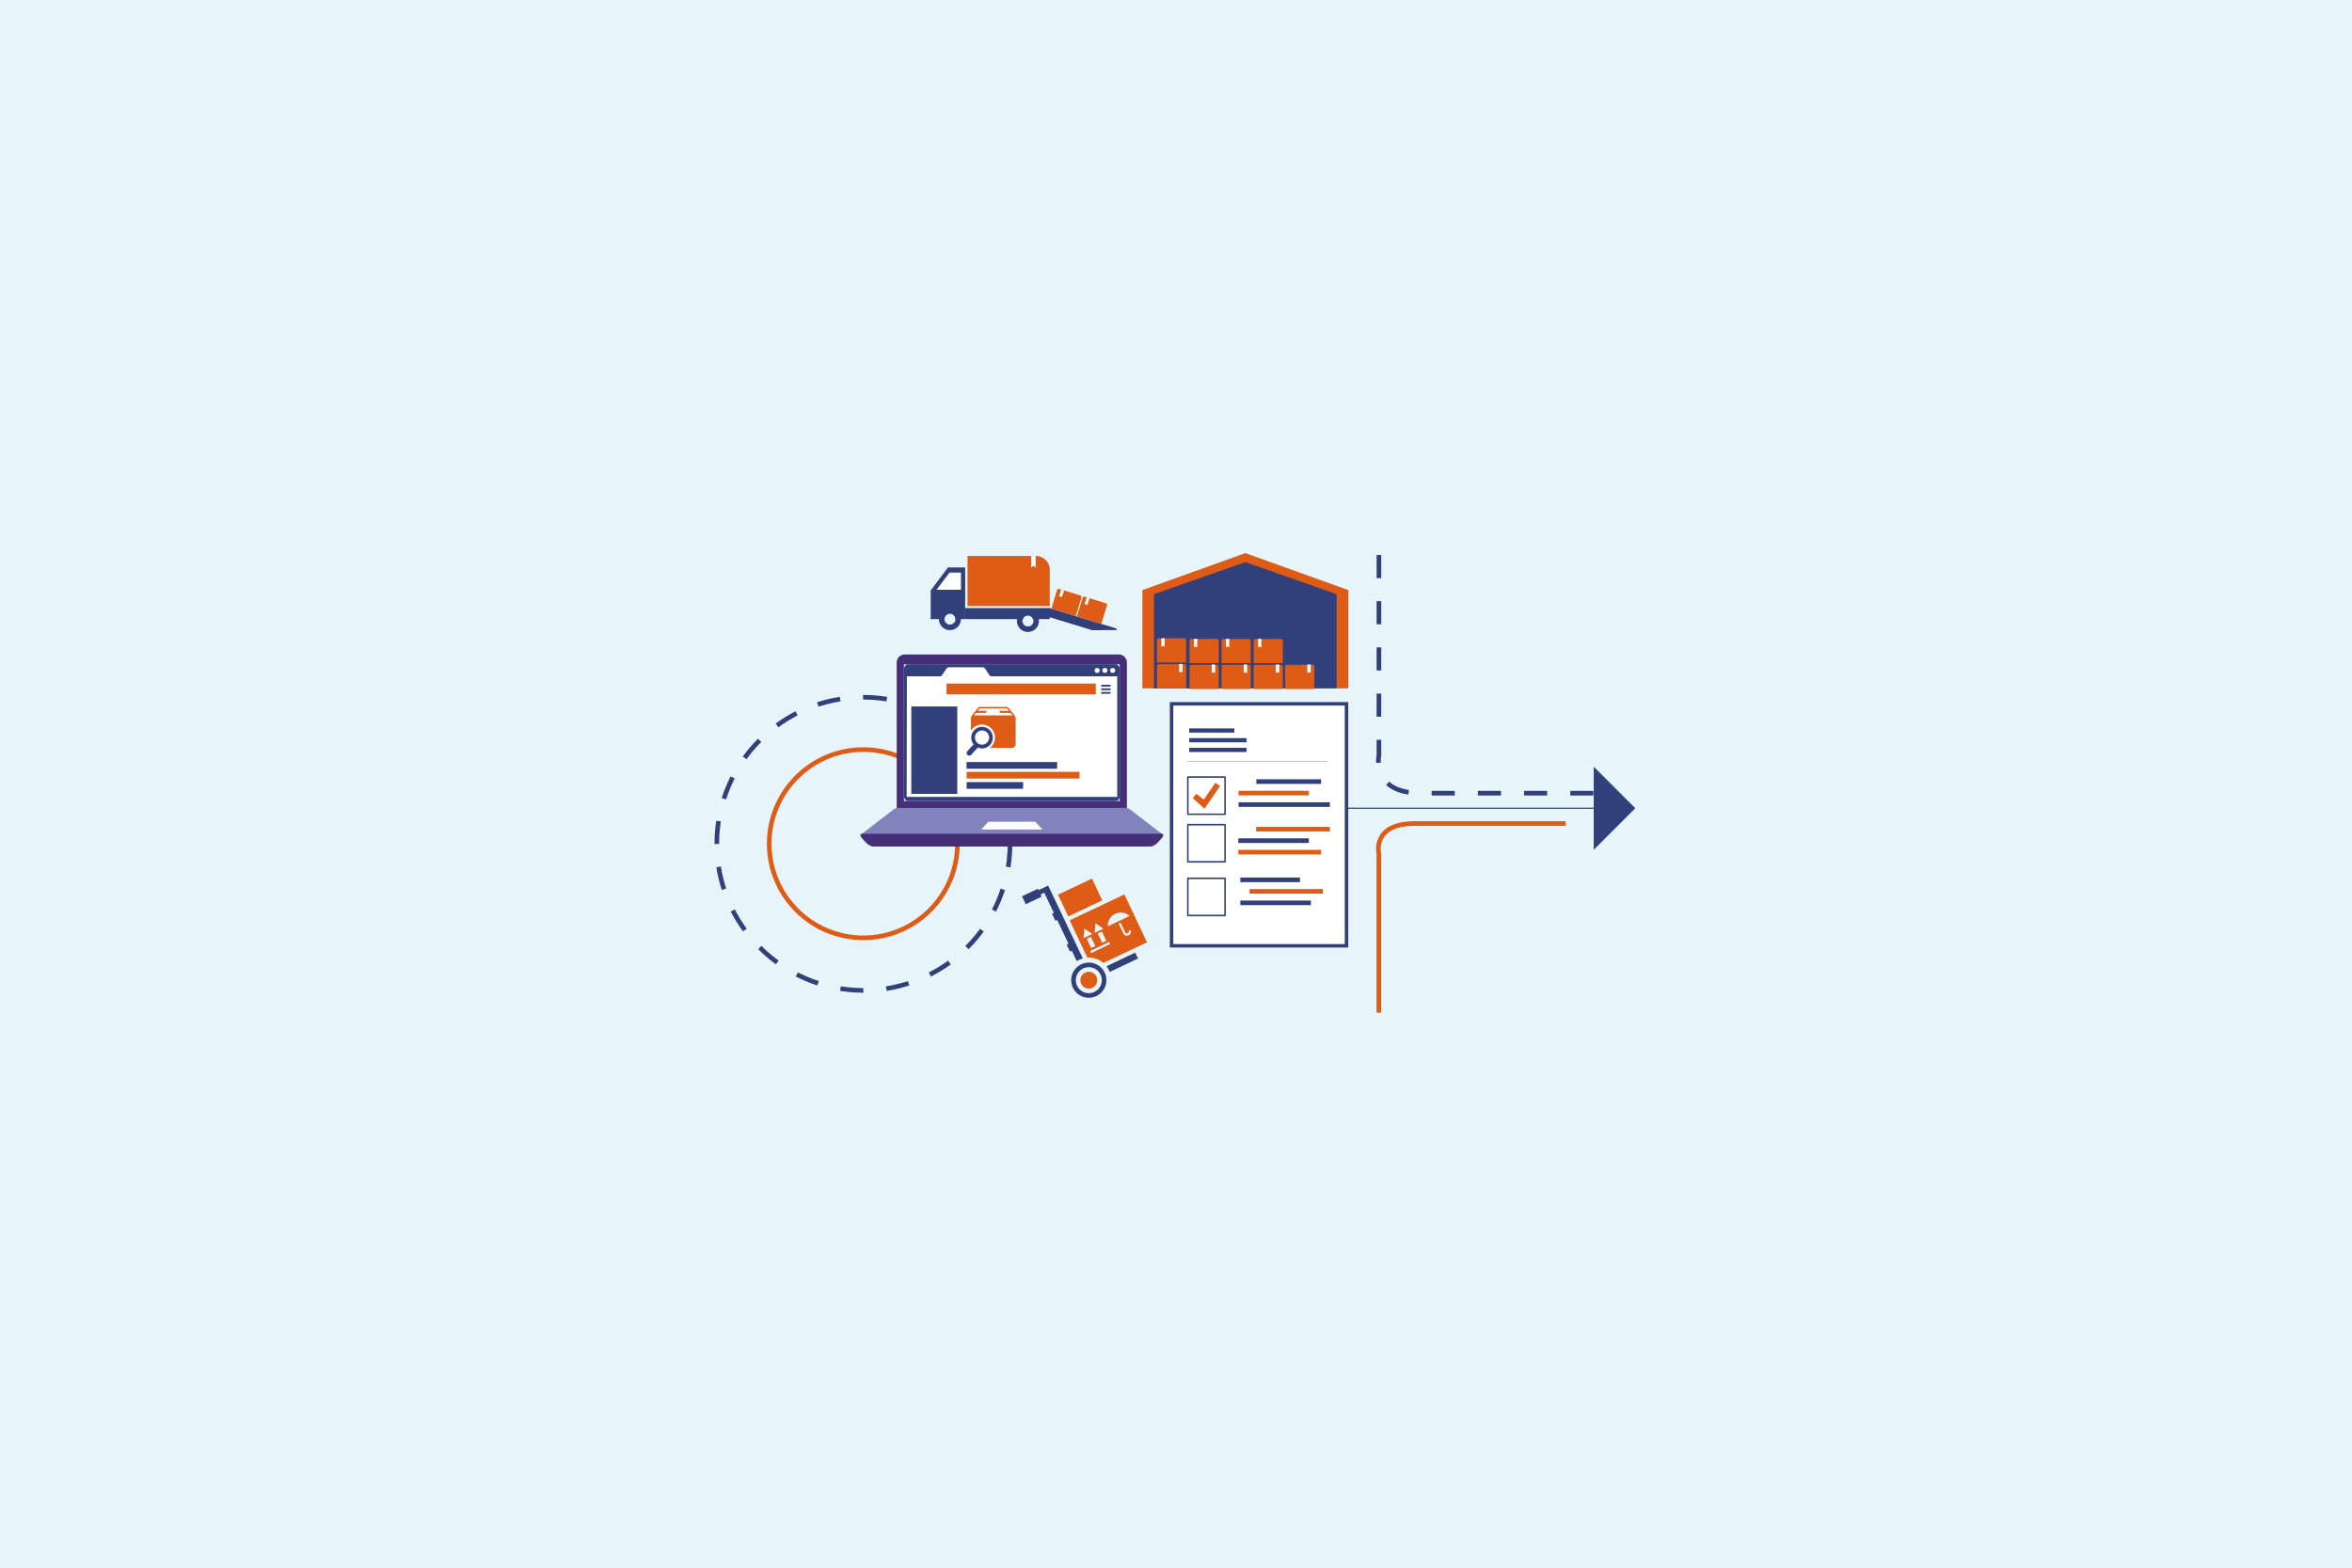 <svg xmlns="http://www.w3.org/2000/svg" id="Layer_1" viewBox="0 0 509.04 339.36"><defs><style>.cls-1{stroke-dasharray:4.98 4.98;}.cls-1,.cls-2,.cls-3,.cls-4,.cls-5{stroke:#31407a;}.cls-1,.cls-2,.cls-3,.cls-4,.cls-5,.cls-6{stroke-miterlimit:10;}.cls-1,.cls-2,.cls-4,.cls-6{fill:none;}.cls-2,.cls-5{stroke-width:.25px;}.cls-7,.cls-8,.cls-9,.cls-10,.cls-11{fill-rule:evenodd;}.cls-7,.cls-3,.cls-12,.cls-5{fill:#fff;}.cls-13{fill:#8e6c5b;}.cls-8{fill:#8183bc;}.cls-3{stroke-width:.75px;}.cls-9,.cls-14{fill:#de5c16;}.cls-10{fill:#472e79;}.cls-4{stroke-dasharray:5;}.cls-11,.cls-15{fill:#31407a;}.cls-16{fill:#e7f4f9;}.cls-6{stroke:#de5c16;}</style></defs><rect class="cls-16" width="509.04" height="339.36"></rect><circle class="cls-6" cx="186.85" cy="182.64" r="20.37"></circle><circle class="cls-1" cx="186.85" cy="182.64" r="31.73" transform="translate(3.64 368.94) rotate(-89.82)"></circle><path class="cls-4" d="M298.44,120.14v43.34s-1.82,8.22,9.08,8.22h38.16"></path><path class="cls-6" d="M298.42,219.22v-34.42s-1.56-6.53,7.78-6.53h32.67"></path><line class="cls-2" x1="291.79" y1="174.96" x2="345.68" y2="174.96"></line><polygon class="cls-15" points="353.92 174.96 344.93 183.95 344.93 165.97 353.92 174.96"></polygon><polygon class="cls-9" points="291.82 127.74 291.82 149.01 247.24 149.01 247.24 127.74 269.53 119.73 291.82 127.74"></polygon><polygon class="cls-11" points="249.76 128.62 269.53 121.68 289.3 128.62 289.3 149.01 249.76 149.01 249.76 128.62"></polygon><path class="cls-14" d="M256.73,138.59c0-.22-.18-.41-.41-.41h-5.51c-.22,0-.41.18-.41.41v4.83h6.32v-4.83Z"></path><path class="cls-14" d="M256.73,144.14c0-.2-.16-.36-.36-.36h-5.6c-.2,0-.36.16-.36.36v4.88h6.32v-4.88Z"></path><polygon class="cls-12" points="251.35 140.05 251.71 139.8 252.07 140.05 252.07 138.18 251.35 138.18 251.35 140.05"></polygon><polygon class="cls-12" points="255.21 145.6 255.57 145.34 255.93 145.6 255.93 143.73 255.21 143.73 255.21 145.6"></polygon><path class="cls-14" d="M263.78,138.72c0-.22-.18-.41-.41-.41h-5.51c-.22,0-.41.18-.41.41v4.83h6.32v-4.83Z"></path><path class="cls-14" d="M263.78,144.27c0-.2-.16-.36-.36-.36h-5.6c-.2,0-.36.16-.36.36v4.88h6.32v-4.88Z"></path><polygon class="cls-12" points="258.4 140.18 258.76 139.93 259.13 140.18 259.13 138.31 258.4 138.31 258.4 140.18"></polygon><polygon class="cls-12" points="262.26 145.72 262.62 145.47 262.99 145.72 262.99 143.85 262.26 143.85 262.26 145.72"></polygon><path class="cls-14" d="M270.7,138.72c0-.22-.18-.41-.41-.41h-5.51c-.22,0-.41.18-.41.41v4.83h6.32v-4.83Z"></path><path class="cls-14" d="M270.7,144.27c0-.2-.16-.36-.36-.36h-5.6c-.2,0-.36.16-.36.36v4.88h6.32v-4.88Z"></path><polygon class="cls-12" points="265.32 140.18 265.69 139.93 266.05 140.18 266.05 138.31 265.32 138.31 265.32 140.18"></polygon><polygon class="cls-12" points="269.18 145.72 269.55 145.47 269.91 145.72 269.91 143.85 269.18 143.85 269.18 145.72"></polygon><path class="cls-14" d="M277.65,138.72c0-.22-.18-.41-.41-.41h-5.51c-.22,0-.41.18-.41.41v4.83h6.32v-4.83Z"></path><path class="cls-14" d="M277.65,144.27c0-.2-.16-.36-.36-.36h-5.6c-.2,0-.36.16-.36.36v4.88h6.32v-4.88Z"></path><polygon class="cls-12" points="272.27 140.18 272.63 139.93 273 140.18 273 138.31 272.27 138.31 272.27 140.18"></polygon><polygon class="cls-12" points="276.13 145.72 276.49 145.47 276.86 145.72 276.86 143.85 276.13 143.85 276.13 145.72"></polygon><path class="cls-14" d="M284.47,144.27c0-.2-.16-.36-.36-.36h-5.6c-.2,0-.36.16-.36.36v4.88h6.32v-4.88Z"></path><polygon class="cls-12" points="282.95 145.72 283.31 145.47 283.68 145.72 283.68 143.85 282.95 143.85 282.95 145.72"></polygon><g id="Laptop"><path class="cls-10" d="M195.8,141.68h46.38c.95,0,1.71.78,1.71,1.73v31.68h-49.82v-31.68c0-.95.78-1.73,1.73-1.73h0Z"></path><path class="cls-8" d="M186.37,180.88h65.24c.18,0,.14-.14-.07-.3l-7.01-5.39c-.21-.18-.55-.3-.73-.3h-49.63c-.18,0-.51.12-.72.3l-7.01,5.39c-.21.16-.25.3-.07.3h0Z"></path><path class="cls-10" d="M186.61,180.49h64.75c.48,0,.53.41.11.9l-.88.99c-.44.5-1.18.88-1.68.88h-59.84c-.49,0-1.24-.39-1.68-.88l-.88-.99c-.42-.49-.39-.9.11-.9h0Z"></path><polygon class="cls-7" points="213.91 177.88 216.65 177.88 221.33 177.88 224.07 177.88 225.6 179.56 219.79 179.56 218.18 179.56 212.37 179.56 213.91 177.88"></polygon><rect class="cls-12" x="195.64" y="143.83" width="46.69" height="29.56"></rect></g><rect class="cls-12" x="196.22" y="144.56" width="45.56" height="28.07"></rect><path class="cls-15" d="M241.37,143.79h-44.75c-.54,0-.97.44-.97.99v27.63c0,.54.44.99.97.99h44.75c.54,0,.97-.44.97-.99v-27.63c0-.54-.44-.99-.97-.99ZM240.81,144.59c.31,0,.56.24.56.54s-.25.54-.56.54-.56-.24-.56-.54.25-.54.56-.54ZM239.13,144.59c.31,0,.56.24.56.54s-.25.54-.56.54-.56-.24-.56-.54.25-.54.56-.54ZM237.45,144.59c.31,0,.56.24.56.54s-.25.54-.56.54-.56-.24-.56-.54.25-.54.56-.54ZM241.79,172.51h-45.56l.05-26.11h6.81s.55.13.82-.26l.95-1.44s.14-.26.55-.26h7.22s.41,0,.55.26l.95,1.44s0,.26.55.26h27.12v26.11Z"></path><rect class="cls-14" x="204.86" y="147.97" width="32.3" height="2.35"></rect><rect class="cls-15" x="238.33" y="148.23" width="2.04" height=".39"></rect><rect class="cls-15" x="238.33" y="149.79" width="2.04" height=".39"></rect><rect class="cls-15" x="238.33" y="149.01" width="2.04" height=".39"></rect><rect class="cls-15" x="197.23" y="152.93" width="9.95" height="18.93"></rect><rect class="cls-15" x="209.19" y="164.96" width="19.6" height="1.45"></rect><rect class="cls-14" x="209.21" y="167.08" width="24.43" height="1.45"></rect><rect class="cls-15" x="209.21" y="169.3" width="12.22" height="1.45"></rect><path class="cls-14" d="M219.58,154.87l-1.28-1.61c-.12-.15-.3-.24-.5-.24h-5.66c-.19,0-.38.09-.5.24l-1.28,1.61c-.13.17-.24.48-.24.69v2.65c.49-.82,1.39-1.37,2.41-1.37,1.55,0,2.81,1.26,2.81,2.81,0,.92-.44,1.73-1.13,2.25h4.81c.44,0,.8-.36.8-.8v-5.54c0-.21-.11-.53-.24-.69ZM210.79,154.86l.42-.53h2.1l.29-.47h-2.01l.31-.39c.06-.08.15-.12.25-.12h5.66c.1,0,.19.04.25.12l.31.39h-2.06l.16.47h2.27l.42.53h-8.38Z"></path><path class="cls-15" d="M212.54,157.33c-1.29,0-2.34,1.05-2.34,2.34,0,.55.19,1.06.51,1.46l-1.37,1.5c-.21.23-.19.59.04.8.11.1.24.15.38.15.15,0,.3-.06.42-.18l1.44-1.57c.28.12.59.19.92.19,1.29,0,2.34-1.05,2.34-2.34s-1.05-2.34-2.34-2.34ZM212.54,161.2c-.85,0-1.54-.69-1.54-1.54s.69-1.54,1.54-1.54,1.54.69,1.54,1.54-.69,1.54-1.54,1.54Z"></path><path class="cls-15" d="M205.59,131.63c-1.32,0-2.39,1.07-2.39,2.39,0,1.32,1.07,2.39,2.39,2.39s2.39-1.07,2.39-2.39c0-1.32-1.07-2.39-2.39-2.39ZM205.59,135.21c-.66,0-1.19-.54-1.19-1.19s.53-1.2,1.19-1.2,1.2.54,1.2,1.2c0,.66-.54,1.19-1.2,1.19Z"></path><path class="cls-15" d="M208.89,122.83v11.19s-2.1,0-2.1,0c0-.66-.54-1.2-1.2-1.2s-1.19.54-1.19,1.2h-2.97s0-6.21,0-6.21l3.73-4.97h3.73Z"></path><path class="cls-15" d="M227.19,131.63v2.39h-3.59c-.16-.46-.61-.8-1.12-.8s-.96.33-1.13.8h-12.46v-2.39h18.31Z"></path><path class="cls-14" d="M209.4,120.35h14.83c1.63,0,2.96,1.33,2.96,2.96v7.88h-17.79v-10.83h0Z"></path><path class="cls-15" d="M224.83,134.02c-.19-1.13-1.17-1.99-2.36-1.99s-2.17.86-2.36,1.99c-.02.13-.03.26-.03.4,0,1.32,1.07,2.39,2.39,2.39s2.39-1.07,2.39-2.39c0-.14-.01-.27-.03-.4ZM222.48,135.61c-.66,0-1.2-.53-1.2-1.19,0-.14.02-.27.07-.4.16-.46.61-.8,1.13-.8s.96.33,1.12.8c.04.12.07.26.07.4,0,.66-.54,1.19-1.19,1.19Z"></path><polygon class="cls-12" points="202.7 127.67 205.5 123.95 207.98 123.95 207.98 127.67 202.7 127.67"></polygon><polygon class="cls-12" points="223.19 122.83 223.67 122.5 224.15 122.83 224.15 120.35 223.19 120.35 223.19 122.83"></polygon><path class="cls-11" d="M226.67,133.42l9.79,2.98h5.12c.12-.03.13-.3,0-.36l-14.37-4.38c-.19-.06-.39.05-.44.24l-.33,1.08c-.06.19.05.39.24.44Z"></path><path class="cls-11" d="M226.67,133.42l9.79,2.98h2.7l-12.55-3.98-.17.56c-.06.19.05.39.24.44Z"></path><path class="cls-14" d="M234.06,129.34c.06-.19-.05-.39-.24-.44l-4.6-1.42c-.19-.06-.39.05-.44.24l-1.24,4.03,5.28,1.63,1.24-4.03Z"></path><polygon class="cls-12" points="229.19 129.18 229.56 129.06 229.8 129.37 230.28 127.8 229.67 127.62 229.19 129.18"></polygon><path class="cls-14" d="M239.59,131.03c.06-.19-.05-.39-.24-.44l-4.6-1.42c-.19-.06-.39.05-.44.24l-1.24,4.03,5.28,1.63,1.24-4.03Z"></path><polygon class="cls-12" points="234.72 130.87 235.09 130.75 235.33 131.05 235.81 129.49 235.2 129.3 234.72 130.87"></polygon><rect class="cls-3" x="253.57" y="152.36" width="37.86" height="52.39" transform="translate(544.99 357.1) rotate(180)"></rect><rect class="cls-15" x="268.44" y="189.96" width="12.91" height="1"></rect><rect class="cls-14" x="270.44" y="192.45" width="15.87" height="1"></rect><rect class="cls-15" x="268.44" y="194.94" width="15.27" height="1"></rect><rect class="cls-14" x="271.86" y="178.99" width="15.97" height="1"></rect><rect class="cls-15" x="268.01" y="181.48" width="15.27" height="1"></rect><rect class="cls-14" x="268.01" y="183.97" width="17.93" height="1"></rect><rect class="cls-15" x="271.91" y="168.69" width="14.02" height="1"></rect><rect class="cls-14" x="268.06" y="171.18" width="15.21" height="1"></rect><rect class="cls-15" x="268.06" y="173.67" width="19.76" height="1"></rect><path class="cls-5" d="M265.14,198.23h-8.06s-.04-.02-.04-.04v-8.06s.02-.04.04-.04h8.06s.04.02.04.04v8.06s-.02.04-.04.04ZM257.12,198.14h7.98v-7.97h-7.98v7.97Z"></path><polygon class="cls-14" points="260.68 175.07 258.15 172.77 258.93 171.81 260.53 173.09 263.04 169.45 264.06 170.15 260.68 175.07"></polygon><path class="cls-5" d="M265.14,186.61h-8.06s-.04-.02-.04-.04v-8.06s.02-.04.04-.04h8.06s.04.02.04.04v8.06s-.02.04-.04.04ZM257.12,186.52h7.98v-7.97h-7.98v7.97Z"></path><path class="cls-5" d="M265.14,176.3h-8.06s-.04-.02-.04-.04v-8.06s.02-.04.04-.04h8.06s.04.02.04.04v8.06s-.02.04-.04.04ZM257.12,176.22h7.98v-7.97h-7.98v7.97Z"></path><rect class="cls-15" x="257.38" y="157.68" width="9.77" height=".91"></rect><rect class="cls-15" x="257.38" y="159.78" width="12.42" height=".91"></rect><rect class="cls-15" x="257.38" y="161.88" width="12.42" height=".91"></rect><path class="cls-13" d="M287.27,164.82h-30.16s-.04-.02-.04-.04.02-.04.04-.04h30.16s.04.02.04.04-.02.04-.04.04Z"></path><path class="cls-15" d="M234.35,207.47l-7.5-15.77-.48.23-3.18,1.51.44.93,2.37-1.13,7.04,14.81c.4-.25.84-.45,1.31-.58Z"></path><path class="cls-15" d="M240.2,210.39l6.1-2.9-.61-1.28-6.2,2.95c.29.37.53.79.71,1.24Z"></path><rect class="cls-14" x="229.71" y="191.67" width="8.13" height="5.21" transform="translate(-60.62 118.6) rotate(-25.31)"></rect><rect class="cls-15" x="221.42" y="193.1" width="3.81" height="1.9" transform="translate(-61.68 114.66) rotate(-25.42)"></rect><rect class="cls-15" x="228.01" y="197.6" width=".7" height="1.68" transform="translate(-63.08 117.27) rotate(-25.43)"></rect><rect class="cls-15" x="231.18" y="204.27" width=".7" height="1.68" transform="translate(-65.65 119.32) rotate(-25.44)"></rect><path class="cls-15" d="M235.65,208.37c-2.11,0-3.81,1.71-3.81,3.81s1.71,3.81,3.81,3.81,3.81-1.71,3.81-3.81-1.71-3.81-3.81-3.81ZM235.65,215c-1.56,0-2.82-1.26-2.82-2.82s1.26-2.82,2.82-2.82,2.82,1.26,2.82,2.82-1.26,2.82-2.82,2.82Z"></path><path class="cls-14" d="M237.48,212.18c0,1.01-.82,1.83-1.83,1.83s-1.83-.82-1.83-1.83.82-1.83,1.83-1.83,1.83.82,1.83,1.83Z"></path><path class="cls-14" d="M243.35,193.62l-11.84,5.6,3.83,8.09c.1,0,.21-.02.31-.02,1.21,0,2.31.44,3.16,1.16l9.44-4.46-4.9-10.37ZM241.36,197.81c1.06-.51,2.29-.29,3.11.46l-4.71,2.25c-.06-1.11.54-2.2,1.6-2.71ZM237.08,199.86l1.72,1.18-1.89.9.17-2.08ZM239.45,203.66l-.9.43-.97-2.02.9-.43.97,2.02ZM234.69,201l1.72,1.18-1.89.9.17-2.08ZM235.2,203.21l.9-.43.97,2.02-.9.43-.97-2.02ZM236.18,206.31l-.22-.46,4.1-1.96.22.46-4.1,1.96ZM244.29,202.44c-.39.19-.92.13-1.15-.35-.19-.4-1.04-2.18-1.04-2.18l.42-.2s.85,1.78,1.04,2.18c.15.31.51.14.53.13.1-.05.29-.24.17-.48l.42-.2c.22.46-.03.93-.39,1.1Z"></path></svg>